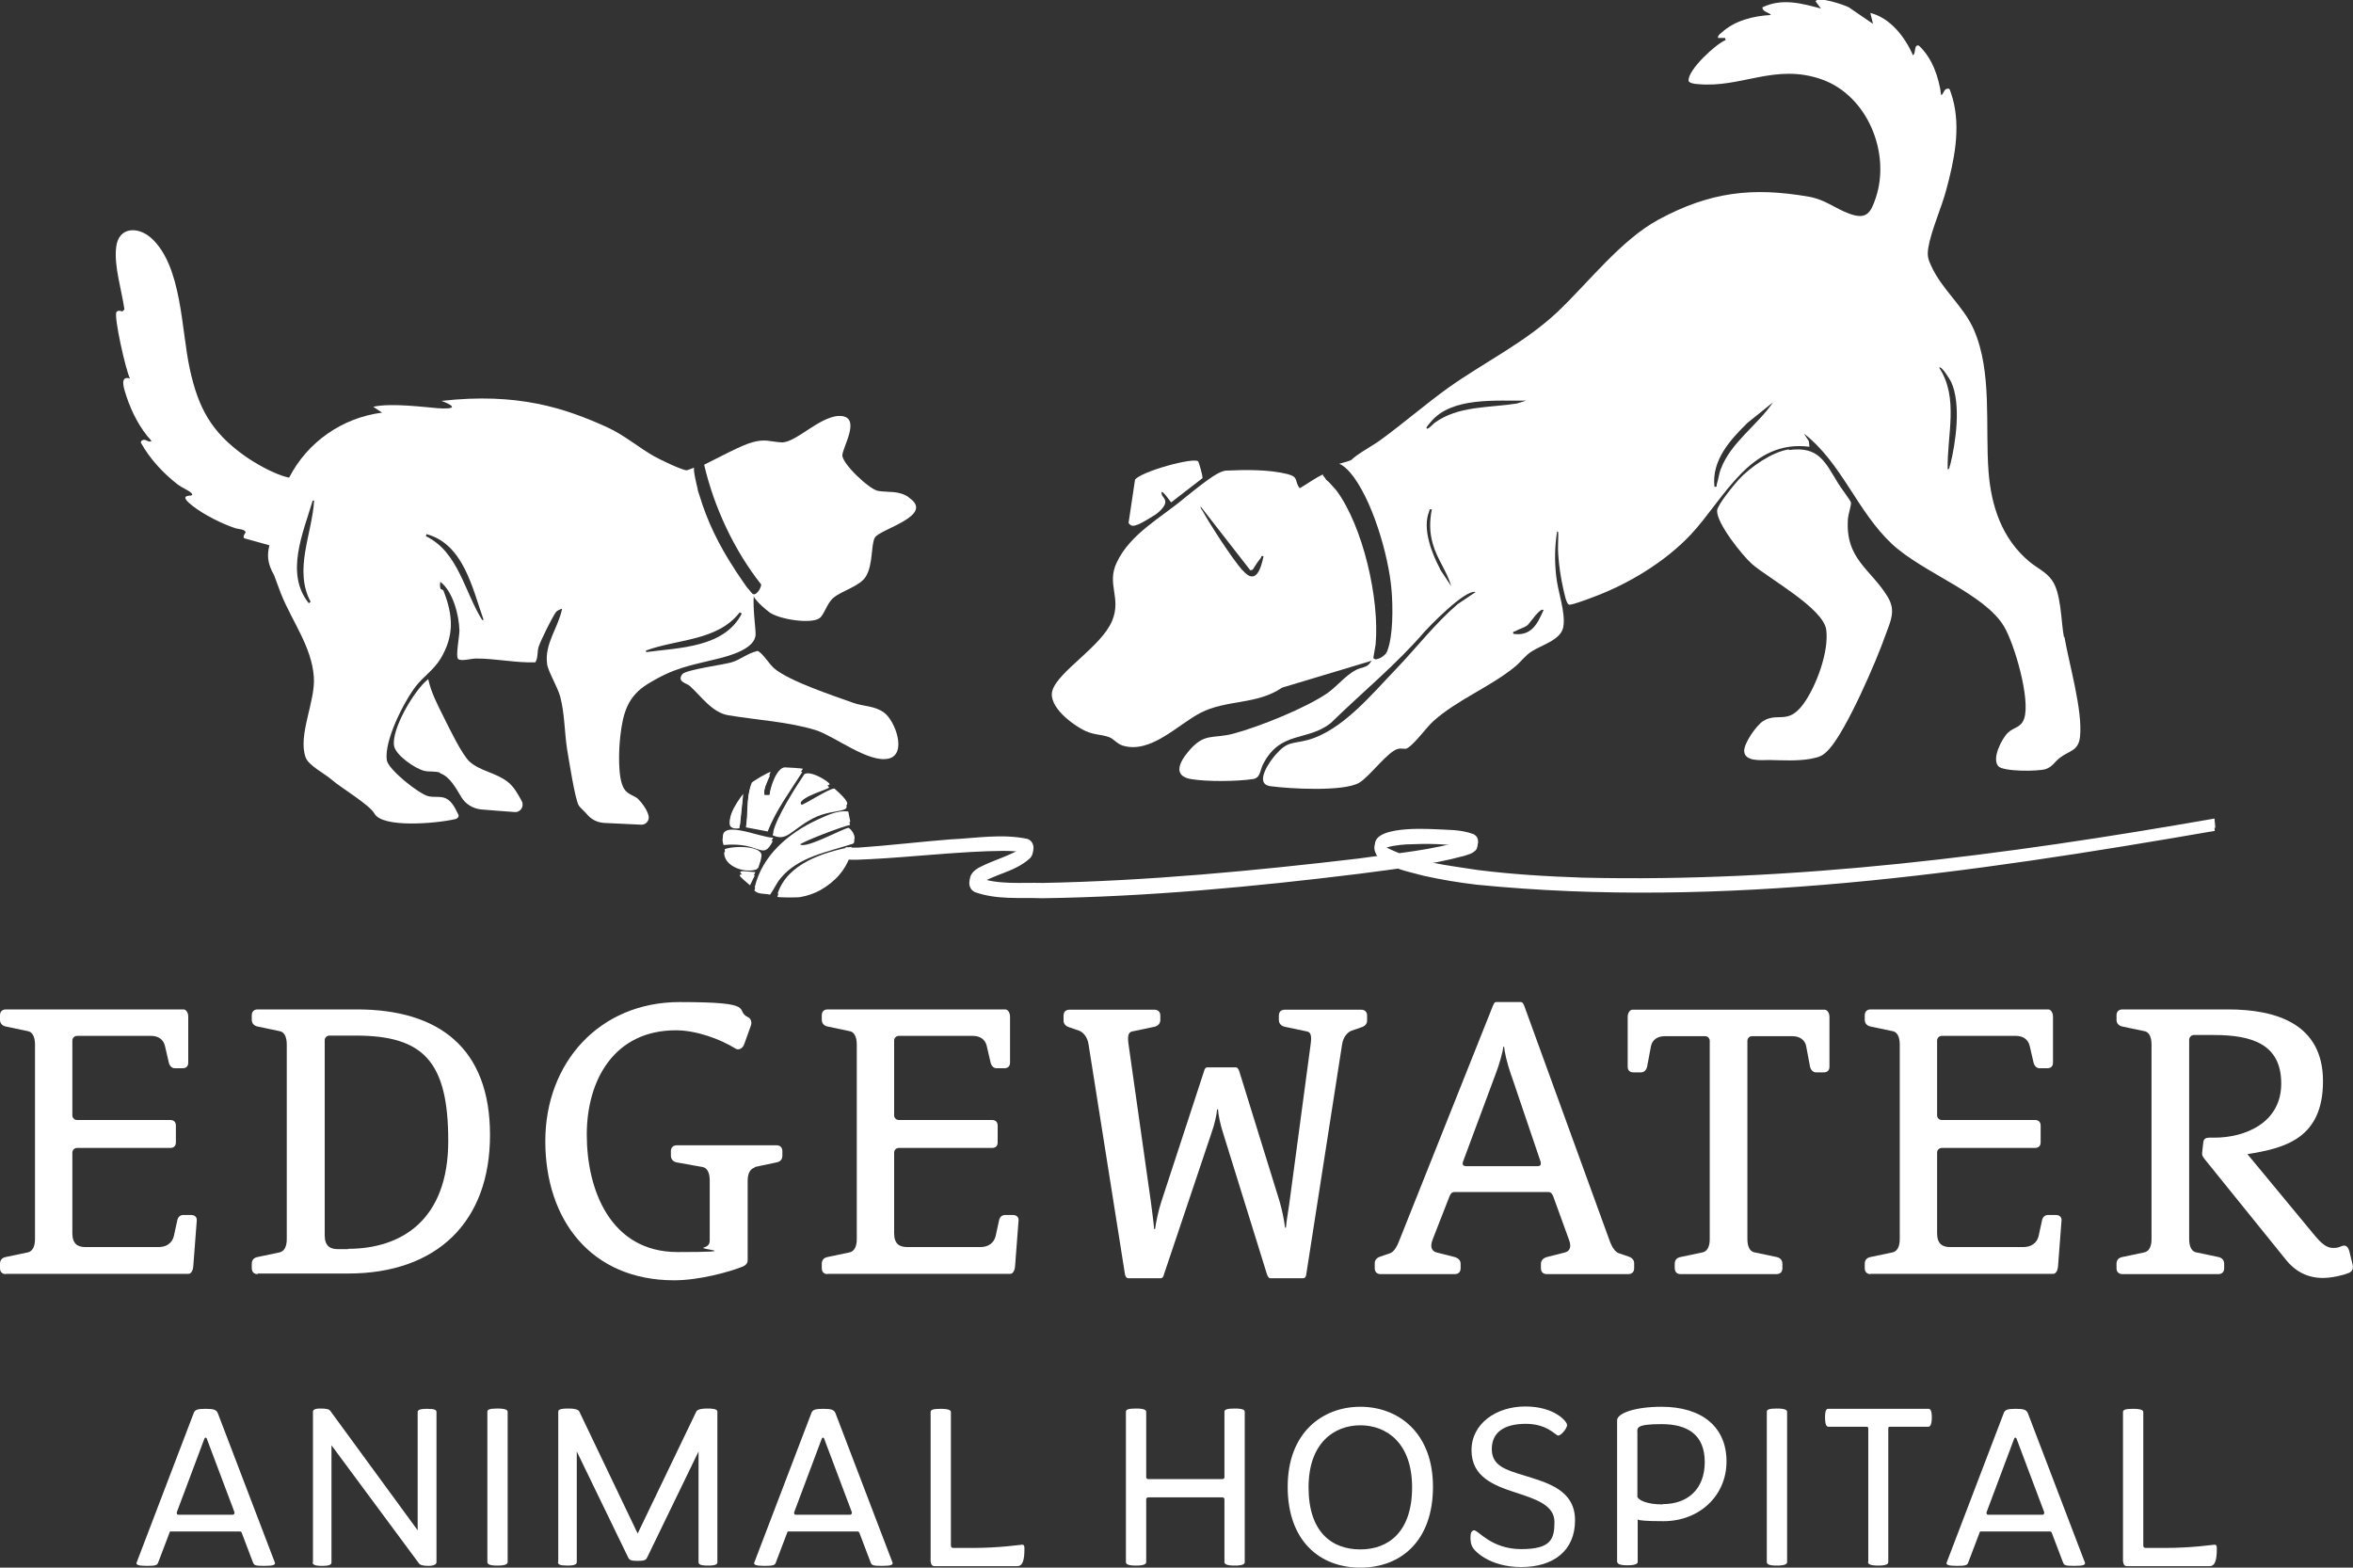 <?xml version="1.0" encoding="UTF-8"?>
<svg id="Layer_1" xmlns="http://www.w3.org/2000/svg" version="1.1" viewBox="0 0 800 533">
  <rect x="0" y="0" width="800" height="533" fill="#333333" stroke="none"/>
  <!-- Generator: Adobe Illustrator 29.8.2, SVG Export Plug-In . SVG Version: 2.1.1 Build 3)  -->
  <defs>
    <style>
      .st0 {
        fill: #fff;
      }
    </style>
  </defs>
  <path class="st0" d="M246.4,288.7c3.5-1.3,13.7-1.1,12.4,2.8s-.4,1.8-1.4,3c-4,1.4-11.1-1-11-5.8Z"/>
  <path class="st0" d="M288.4,275.9l.7,3.5c-2.2.3-17.2,6-17.3,6.9-.6,4.1,16-5.4,16.8-4.8,1.7,1.2,2.6,3.9,1.4,4.3-8.6,2.8-18.5,4.4-24.5,11.7-1.5,1.8-2.2,3.7-3.6,5.6-1.8-.5-3.9,0-5.3-1.4,2.5-10.9,11.6-18.5,21.3-23,3.1-1.4,6.9-3.3,10.4-2.8Z"/>
  <polygon class="st0" points="385.6 140 385.7 140 385.7 140 385.6 140"/>
  <path class="st0" d="M257.3,221.4c-3.1.7-5.6,2.9-8.6,3.8-2.7.8-15.5,2.5-16.7,4-2,2.6,1.5,3.1,2.5,4,3.9,3.5,7.6,9.1,13.2,10,9.5,1.6,20.6,2.2,29.8,5.1,6.4,2.1,18,11.3,24.7,9.6,6.3-1.6,2.1-12.9-1.6-15.6-3.3-2.4-7-2.1-10.4-3.3-7-2.5-21.5-7.3-26.8-11.6-1.8-1.4-4.4-5.9-6-6.1Z"/>
  <path class="st0" d="M149.6,262.7c-1.8-.6-3.6-.2-5.3-.6-3.1-.7-9.7-5.3-10.3-8.4-1.1-5.6,6.9-19.2,11.6-22.8.9,4.4,3.2,8.8,5.2,12.8,1.8,3.6,6.3,13,8.9,15.3,3.6,3.2,9,3.7,13,6.9,2.1,1.7,3.4,4.1,4.7,6.5.9,1.7-.4,3.8-2.3,3.7-4-.3-8.4-.6-11.6-.9-2.7-.3-5.2-1.8-6.6-4.1-2-3.3-4-7.1-7.3-8.2Z"/>
  <path class="st0" d="M258.6,199.6c0-.1,0-.3.1-.4,0,.1,0,.3-.1.4Z"/>
  <path class="st0" d="M258.2,200.5s0,0,0,0c0,0,0,0,0,0,0,0,0,0,0,0Z"/>
  <path class="st0" d="M258.8,199.1c0-.2,0-.3,0-.5,0,.1,0,.3,0,.5Z"/>
  <path class="st0" d="M258.4,200.2c0-.1.1-.2.2-.4,0,.1-.1.2-.2.4Z"/>
  <path class="st0" d="M256,202c-.2-.1-.8-.8-1.5-1.7,0,0,0,0,0,0-.4-.2-2.5-3.5-3.5-4.9,0-.1-.1-.2-.2-.3-.4-.6-.8-1.1-1.1-1.7-5.4-8.2-9.3-16.4-11.8-24.7-.2-.6-.4-1.2-.6-1.8,0-.1,0-.3-.1-.4,0,0,0,0,0-.1,0,0,0-.1,0-.2-.3-1.1-1.6-6.5-1.2-7.2-.1,0-2.3.9-2.5.9-1.6,0-9.2-3.7-11-4.7-5.3-3-10.3-7.3-16-9.9-14.5-6.6-30.5-11.9-56.4-9,0,0,8.7,3.1-1.1,2.5-4.2-.3-15.9-1.9-22.1-.5l3,2c-13.5,1.7-25.4,10-31.6,22.1-5.3-1.1-12.3-5.4-15.1-7.4-11.4-8.1-15.8-16.3-18.7-29.7-2.9-13.3-2.6-34.6-12.9-44.2-4.5-4.2-11.3-4.1-12.1,2.9-.8,6.5,1.9,14.7,2.8,21.2l-.7.7c-.6-.2-1.5-.5-2,.2-1,1.3,3.2,20.1,4.6,22.6-3.9-1.2-1.8,4.1-1.2,6.1,1.8,5.4,4.6,10.9,8.5,15.1-.9.8-1.8-.7-2.9-.3-.5.2-.7.4-.7.9,3,5.5,7.7,10.5,12.6,14.3,1.2.9,3.8,2,4.6,2.9.4.4.4.6-.2.8-3.9,0-.8,2.4.7,3.6,3.9,3,9.7,5.9,14.4,7.5.9.3,3.4.3,3.5,1.4,0,.2-1.1,1.3-.5,2l8.6,2.4c-.8,3.2-.8,6,1.6,10.2l2.3,6.2c3.8,9.5,10.5,18.1,11.2,28.4.6,8.3-5.5,19.7-2.8,27.3,1,2.8,6.5,5.5,9,7.7,2.8,2.5,12.6,8.3,14.4,11.4,2.7,5,21,3.4,27.5,1.9.8-.2,1.4-.9,1-1.6-1-2-2.1-4.5-4.3-5.5-1.9-.8-3.9-.2-5.9-.7-3.2-.8-13.7-9.1-14.1-12.3-.9-6.6,5.8-19.8,9.9-25.1,2.4-3.1,6-5.5,8.3-9.2,4.8-7.9,4.4-14.8,1.1-23.2-.2-.5-.9-.5-1-.7-.3-.8-.2-1.6-.1-2.4,4.3,3.3,6.4,11.4,6.5,16.6,0,2.1-1.4,8.9-.4,9.7,1.1.8,4.4-.2,6.1-.2,6.8,0,13.3,1.5,20.1,1.3,1-1.5.6-3.6,1.1-5.2.7-2.2,4.7-10.3,6-12,.3-.4,1.9-1.1,2-1-1.3,6.5-6,11.8-5.1,18.7.3,2.6,3.6,7.8,4.5,11.3,1.5,5.8,1.4,11.8,2.3,17.7.6,3.5,2.7,17.2,4,19.2.4.7,1.9,1.9,2.9,3.1,1.4,1.7,3.6,2.7,5.8,2.8,4.2.2,8.4.4,12.6.6,1.6,0,2.8-1.5,2.4-3.1-.6-2.2-2.2-4.3-3.6-5.7-1-1-3.6-1.5-4.7-3.4-2.3-3.6-1.8-13.6-1.3-17.9.9-7.9,2.5-13.6,9.4-17.8,9-5.5,13.9-6.1,23.6-8.5,4.1-1,13-3.4,13-8.4,0-2.3-1-8.9-.6-13.3ZM105.6,204.6l-.6.5c-8.2-10.1-1.9-24,1.3-34.9,0,0,.5,0,.5,0-.7,11.4-7,23.5-1.2,34.4ZM164,210.9c-6.1-9.6-8.1-23.2-19.2-28.6,0,0,.2-.7.2-.7,12.6,3.4,15.6,18.4,19.4,29.1,0,0-.5.2-.5.2ZM219.7,221.7s-.1-.5-.1-.5c10.7-4,24.3-3.2,31.9-13,0,0,.7.4.7.4-5.9,11.6-21.2,11.6-32.4,13.1Z"/>
  <path class="st0" d="M608.3,153c10.2-1.4,12.3,4.3,16.7,11.4.7,1.2,4.1,5.7,4.3,6.4.2.8-.9,4.1-1,5.4-1.1,14,7.9,17.3,13.6,26.9,2.7,4.6.9,8-.8,12.7-3.2,9.1-13.2,32.2-19.2,38.9-2.1,2.3-3.2,2.7-6.3,3.3-4.5.8-9.5.5-14,.4-2.6,0-8.5.7-8.6-3.1,0-2.7,4.1-8.6,6.4-10.1,5-3.2,8.4,1.4,13.7-5.8,4.4-6,8.8-17.9,7.8-25.3-1-7.3-19.4-17.3-25.2-22.3-3.3-2.9-12.1-13.9-11.9-18.2.1-2,5.8-8.8,7.4-10.6,3.9-4.2,11.3-9.4,17-10.2Z"/>
  <path class="st0" d="M408.8,162.6c.3-.4-1.2-5.4-1.4-5.7-1.3-1.6-19.5,3.4-21.5,6.2l-2.2,14.7c1,1.6,2.3.8,3.3.5,1.1-.4,4.7-2.6,5.8-3.3,1.2-.8,3.5-2.9,3.4-4.4s-1.3-1.7-1.3-3.1,3.3,3.5,3.3,3.3"/>
  <path class="st0" d="M466.9,223.8c0-.2.7-3.9.8-4.7,1.4-15.6-4.4-40.3-13.3-52.3-.4-.5-1.5-1.7-2.6-2.9-.6-.5-1.1-.9-1.2-1.2,0,0,0,0,0-.1-.5-.5-.8-.9-.8-1,0,0,0-.2,0-.3-2.8,1.3-5.3,3.2-7.9,4.7-1.9-2.4-.2-3.8-4.1-4.8-6.3-1.6-14.3-1.5-20.8-1.2-2.3.1-5.5,2.2-14.5,9.5-7.9,6.6-18.2,12-22.8,21.7-3.6,7.5,1.7,12-1.6,19.9-3.6,8.7-18.4,17.2-20.3,23.7-1.6,5.4,7,11.8,11.4,13.8,2.9,1.3,5.3,1.1,7.8,2,1.7.6,2.6,2.2,4.7,2.9,9.5,2.9,18.7-7.1,26.4-11.1,8.8-4.6,19.2-2.7,27.8-8.6l31.6-9.5c-.1-.1-.2-.2-.3-.4ZM422.4,193.9c-3.9-4.6-10.5-14.8-13.6-20.3-.3-.5-.7-.8-.6-1.4l16.9,21.7.8-.2c.8-1.3,1.7-2.7,2.7-3.9.3-.4,0-.9,1-.7-.9,4.2-2.6,10.1-7.1,4.8Z"/>
  <path class="st0" d="M282.1,266.7c-2.1,1.3-11.9,3.6-9.6,6.9.5.3,9.4-5.6,11.2-5.5,9.8,8.7,1.1,4.7-7.2,9.1-7.5,4-8.7,7.9-13.6,5.7.9-4.8,8-15.9,10.6-19.7,2.3-1.4,8.8,2.9,8.5,3.4Z"/>
  <path class="st0" d="M272.9,261.5c-4.1,6.5-8.9,12.9-11.7,20.1l-7.4-1.4c.8-4.6,0-9.8,1.8-14.1.4-.5,6.1-3.9,6.4-3.6-1,2.5-2.5,5-2.1,7.8h1.8c.1-2.5,2.3-9.2,5.1-9.4.7,0,6,.3,6.2.5Z"/>
  <path class="st0" d="M246.1,286.2c-2.8-8.5,12.7-1.2,16.8-1.4-3.7,7.1-4,.2-16.8,1.4Z"/>
  <path class="st0" d="M251.6,280.5c-7.1,1.1-1.1-7.9,1.1-10.6l-1.1,10.6Z"/>
  <path class="st0" d="M256.8,296.6l-1.6,3.3c-1.2-1.1-3.5-2.8-3.5-3.4s2.6-.1,5,0Z"/>
  <path class="st0" d="M285.4,296.4c1.5-1.7,2.7-3.7,3.5-5.8.3-.9.6-1.7.6-2.7-9.6,1.9-21.8,5.7-25.1,15.9,0,.3,7.1.3,7.8.1,2.4-.4,4.7-1.2,6.9-2.4,2.4-1.4,4.6-3.1,6.4-5.2Z"/>
  <path class="st0" d="M287.6,288c.3.1,1.2.2,1.9.2h2.2c10.3-.7,21.1-2,31.3-2.8,8.7-.4,17.5-2,26.2-.2,2,.5,3.1,3.4,1.2,5.5-5.4,4.9-12.4,5.3-17.9,9.3,0,0-.1.2,0,0,0,0,0-.2.1-.4,0-.2,0-.7,0-.9-.2-.5-.2-.4-.2-.4,7,2.6,14.8,1.7,22.1,1.9,35.8-.7,71.7-4.1,107.4-8.3,12.5-1.8,25.3-2.7,37.5-6.7.3-.1.6-.4.6-.3,0,0-.2,0-.3.8-.1.6,0,1.4.3,1.7.2.2,0,0,0,0-7-1.8-14.7-1.7-21.8-1.4-2.4.2-6.3.5-8.1,1.9,0,0,.1-.5,0-.7-.1-.5,0-.1.1,0,.4.4,1,.9,1.7,1.2,9.8,4.8,20.3,5.8,30.5,7.4,11.9,1.5,23.8,2.2,35.8,2.6,71.8,1.7,143.5-7.6,214.7-20.1,0,0,.3,3.1.3,3.1-83.1,14.4-167.2,26.6-250.9,18.3-6-.7-12-1.7-17.9-3-5.3-1.5-10.9-2.2-15.7-6.3-6.6-9.8,15.2-8.6,18.5-8.5,4.7.3,9.1,0,13.8,1.7.3.2,1.2.7,1.4,1.6.1.4.2,1.1.1,1.5-.2,1-.5,1.2-.7,1.4-1.3,1.2-2.4,1.3-3.8,1.8-11.9,3.2-23.8,4.5-35.8,6.1-35.8,4.4-71.7,7.8-107.7,8.3-7.6-.3-15.3.6-22.9-2.1-.7-.5-1.2-.6-1.7-2-.8-3,1.9-4.7,3.3-5.4,5.1-2.6,10-3.7,14.8-6.8.3-.2.6-.4.7-.6,0,0,.1-.2,0,0,0,.1-.1.4,0,.8,0,.4.2.7.2.8-1.9-.7-5.4-.8-7.8-.8-13.8.1-30.9,2.1-44.8,2.8,0,0-4.5.2-4.5.2h-2.3c-.8,0-1.4,0-2.6-.4l.7-2.9h0Z"/>
  <path class="st0" d="M308.9,169c-3.5-2.3-6.8-1.5-10.4-2.1-2.9-.5-12.3-9.3-12.1-12.2.2-2.8,6-12.2.1-13.2-6.8-1.1-15.8,9.2-20.8,8.9-3.9-.2-5.4-1.3-10,0-3.7,1-11.2,5.1-16.3,7.6,3.4,14.6,10.3,29.2,19.3,40.6.2.2,0,.8-.1,1-.2.7-.7,1.4-1.2,1.9t0,0s0,0,0,0c-.5.5-1,.7-1.5.5.5,1.9,4,4.9,5.6,6.1,3,2.4,14.1,4.2,17.1,2.1,1.6-1.1,2.5-5,4.7-6.9,2.9-2.5,9-3.9,11.1-7.3,2.5-4.1,1.7-11.2,3.1-13.3,1.9-2.9,20.7-7.5,11.4-13.6Z"/>
  <path class="st0" d="M58.2,520.7c-.4,0-.5,0-.6.5l-3.8,10c-.3,1-1,1.2-3.9,1.2s-3.6-.4-3.5-1l19.4-50.8c.4-1.3,1.3-1.6,4.1-1.6s3.7.3,4.2,1.6l19.4,50.8c0,.6-.4,1-3.6,1s-3.5-.2-3.9-1.2l-3.8-10c-.2-.4-.3-.5-.7-.5h-23.2ZM79.2,515c.4,0,.6-.5.5-.9l-9.3-24.7c0-.2-.2-.6-.5-.6s-.4.3-.5.6l-9.3,24.8c0,.3,0,.8.5.8h18.6Z"/>
  <path class="st0" d="M106.4,531.1v-51.1c0-.6.5-1.1,2.5-1.1s3,.2,3.4.8l29.7,40.6v-40.2c0-.6.5-1.1,3.2-1.1s3.2.4,3.2,1.1v51.1c0,.6-.8,1.2-2.7,1.2s-2.9-.3-3.3-.9l-29.7-40.1v39.8c0,.7-.5,1.2-3.2,1.2s-3.2-.5-3.2-1.2Z"/>
  <path class="st0" d="M165.7,531.1v-51.1c0-.7.6-1.1,3.4-1.1s3.5.5,3.5,1.1v51.1c0,.7-.8,1.2-3.5,1.2s-3.4-.5-3.4-1.2Z"/>
  <path class="st0" d="M189.8,531.1v-51.1c0-.6.4-1.1,3.3-1.1s3.6.5,3.9,1.1l19.8,41.4,19.9-41.4c.3-.6,1.1-1.1,3.9-1.1s3.3.5,3.3,1.1v51.1c0,.7-.4,1.2-3.2,1.2s-3.2-.5-3.2-1.2v-37.6l-17.5,36.1c-.4.8-.9,1.1-3.2,1.1s-2.8-.3-3.2-1.1l-17.5-36.1v37.6c0,.7-.6,1.2-3.2,1.2s-3.2-.4-3.2-1.2Z"/>
  <path class="st0" d="M268.2,520.7c-.4,0-.5,0-.6.5l-3.8,10c-.3,1-1,1.2-3.9,1.2s-3.6-.4-3.5-1l19.4-50.8c.4-1.3,1.3-1.6,4.1-1.6s3.7.3,4.2,1.6l19.4,50.8c0,.6-.4,1-3.6,1s-3.5-.2-3.9-1.2l-3.8-10c-.2-.4-.3-.5-.7-.5h-23.2ZM289.1,515c.4,0,.6-.5.5-.9l-9.3-24.7c0-.2-.2-.6-.5-.6s-.4.3-.5.6l-9.3,24.8c0,.3,0,.8.5.8h18.6Z"/>
  <path class="st0" d="M316.4,531v-50.9c0-.7.6-1.1,3.4-1.1s3.5.5,3.5,1.1v45.3c0,.6.2.9.9.9h6.3c9.6,0,16.3-1.1,17-1.1s.8.4.8,1.4c0,3.9-.6,5.9-2.5,5.9h-28c-.8,0-1.3-.5-1.3-1.4Z"/>
  <path class="st0" d="M382.8,531.1v-51.1c0-.7.6-1.1,3.4-1.1s3.5.5,3.5,1.1v22.3c0,.4.4.6.8.6h25c.4,0,.8-.2.8-.6v-22.3c0-.7.7-1.1,3.5-1.1s3.4.5,3.4,1.1v51.1c0,.7-.7,1.2-3.4,1.2s-3.5-.5-3.5-1.2v-21.4c0-.4-.4-.6-.8-.6h-25c-.4,0-.8.2-.8.6v21.4c0,.7-.8,1.2-3.5,1.2s-3.4-.5-3.4-1.2Z"/>
  <path class="st0" d="M437.8,505.5c0-18.5,11.9-27.2,24.7-27.2s24.7,8.7,24.7,27.2-11,27.5-24.7,27.5-24.7-9-24.7-27.5ZM480.1,505.7c0-15.2-8.8-21.1-17.6-21.1s-17.6,5.9-17.6,21.1,7.9,21.1,17.6,21.1,17.6-6.1,17.6-21.1Z"/>
  <path class="st0" d="M500.4,525.6c-.6-1.6-.5-3.4-.3-4.3.2-.6.6-1,1.1-1,1.4,0,5.9,6.4,16,6.4s11.3-3.4,11.3-9.2-6.4-7.8-13.1-10c-7.4-2.4-15.1-5.3-15.1-14.4s8.4-14.9,18.3-14.9,14.2,5.1,14.2,6.3-2.1,3.6-3,3.6-3.7-4-11-4-11.6,2.8-11.6,8.6,5,7.1,10.8,8.9c8,2.5,17.5,4.9,17.5,15.3s-7.4,15.9-18.3,15.9-16.4-5.7-16.8-7.3Z"/>
  <path class="st0" d="M549.8,531.2v-48.3c0-2.4,6.1-4.6,15.1-4.6,13.8,0,22.1,6.9,22.1,18.6s-9.3,20.3-21.4,20.3-8.3-1-8.8-1.3v15.2c0,.6-.9,1.1-3.5,1.1s-3.4-.5-3.4-1.1ZM565.3,511.4c8.6,0,14.3-5.2,14.3-14.3s-5.6-12.9-14.7-12.9-8.2,1.4-8.2,3.1v21.7c.6,1.1,3.2,2.5,8.6,2.5Z"/>
  <path class="st0" d="M600.7,531.1v-51.1c0-.7.6-1.1,3.4-1.1s3.5.5,3.5,1.1v51.1c0,.7-.8,1.2-3.5,1.2s-3.4-.5-3.4-1.2Z"/>
  <path class="st0" d="M635.2,531.1v-45.4c0-.4-.2-.6-.6-.6h-12.9c-.7,0-1.2-.7-1.2-3.2s.5-2.9,1.1-2.9h34.1c.6,0,1.1.6,1.1,2.9s-.5,3.2-1.2,3.2h-13.1c-.4,0-.5.2-.5.6v45.4c0,.7-.7,1.2-3.4,1.2s-3.5-.5-3.5-1.2Z"/>
  <path class="st0" d="M673.6,520.7c-.4,0-.5,0-.6.5l-3.8,10c-.3,1-1,1.2-3.9,1.2s-3.6-.4-3.5-1l19.4-50.8c.4-1.3,1.3-1.6,4.1-1.6s3.7.3,4.2,1.6l19.4,50.8c0,.6-.4,1-3.6,1s-3.5-.2-3.9-1.2l-3.8-10c-.2-.4-.3-.5-.7-.5h-23.2ZM694.5,515c.4,0,.6-.5.5-.9l-9.3-24.7c0-.2-.2-.6-.5-.6s-.4.3-.5.6l-9.3,24.8c0,.3,0,.8.5.8h18.6Z"/>
  <path class="st0" d="M721.8,531v-50.9c0-.7.6-1.1,3.4-1.1s3.5.5,3.5,1.1v45.3c0,.6.2.9.9.9h6.3c9.6,0,16.3-1.1,17-1.1s.8.4.8,1.4c0,3.9-.6,5.9-2.5,5.9h-28c-.8,0-1.3-.5-1.3-1.4Z"/>
  <path class="st0" d="M2,433.2c-1.2,0-2-.7-2-2v-1.5c0-1.1.5-2,1.9-2.3l7.6-1.6c1.3-.3,2.4-1.6,2.4-4.5v-66.2c0-2.9-1.1-4.3-2.4-4.5l-7.6-1.6c-1.3-.3-1.9-1.2-1.9-2.3v-1.5c0-1.3.8-2,2-2h60.4c.9,0,1.6,1.2,1.6,2.4v15.7c0,1.2-.7,1.9-1.9,1.9h-2.7c-.9,0-1.7-.7-2-1.9l-1.3-5.6c-.5-2.3-2.3-3.5-4.7-3.5h-25.2c-.9,0-1.6.7-1.6,1.6v25.4c0,.9.7,1.6,1.6,1.6h31.7c1.2,0,1.9.7,1.9,1.9v5.7c0,1.2-.7,1.9-1.9,1.9h-31.7c-.9,0-1.6.7-1.6,1.6v27.4c0,3.7,1.9,4.7,4.4,4.7h25c2.5,0,4.5-1.3,5.1-3.7l1.2-5.5c.3-1.2,1.1-1.7,2-1.7h2.7c1.2,0,2,.7,1.9,1.9l-1.2,15.7c-.1,1.2-.7,2.4-1.6,2.4H2Z"/>
  <path class="st0" d="M87.6,433.2c-1.2,0-2-.7-2-2v-1.5c0-1.1.5-2,1.9-2.3l7.6-1.6c1.3-.3,2.4-1.6,2.4-4.5v-66.2c0-2.9-1.1-4.3-2.4-4.5l-7.6-1.6c-1.3-.3-1.9-1.2-1.9-2.3v-1.5c0-1.3.8-2,2-2h33.7c28,0,45.3,13.2,45.3,42.7s-18,47.1-48.3,47.1h-30.6ZM118.3,424.6c18,0,34.1-9.6,34.1-36.7s-8.5-35.8-31.5-35.8h-8.9c-.9,0-1.6.7-1.6,1.6v66.3c0,3.7,1.9,4.7,4.4,4.7h3.6Z"/>
  <path class="st0" d="M256.6,397c-1.3.3-2.4,1.6-2.4,4.5v26.9c0,1.2-.7,1.9-2.1,2.4-4.1,1.6-14.2,4.5-22.9,4.5-28.2,0-43.8-20.5-43.8-47.3s18.5-47.3,45.7-47.3,18.2,2.7,23.3,5.2c.9.4,1.3,1.7.9,2.8l-2.3,6.4c-.4,1.1-1.6,2.1-2.8,1.5-5.6-3.5-13.7-6.3-20.4-6.3-20.9,0-30.3,16.8-30.3,35.5s8,39.9,30.9,39.9,7.2-.9,8.8-1.5c1.6-.5,2.1-1.2,2.1-2.5v-20.4c0-2.9-1.1-4.3-2.4-4.5l-8.9-1.6c-1.3-.3-1.9-1.2-1.9-2.3v-1.5c0-1.3.8-2,2-2h33.9c1.2,0,2,.7,2,2v1.5c0,1.1-.5,2-1.9,2.3l-7.6,1.6Z"/>
  <path class="st0" d="M281.4,433.2c-1.2,0-2-.7-2-2v-1.5c0-1.1.5-2,1.9-2.3l7.6-1.6c1.3-.3,2.4-1.6,2.4-4.5v-66.2c0-2.9-1.1-4.3-2.4-4.5l-7.6-1.6c-1.3-.3-1.9-1.2-1.9-2.3v-1.5c0-1.3.8-2,2-2h60.4c.9,0,1.6,1.2,1.6,2.4v15.7c0,1.2-.7,1.9-1.9,1.9h-2.7c-.9,0-1.7-.7-2-1.9l-1.3-5.6c-.5-2.3-2.3-3.5-4.7-3.5h-25.2c-.9,0-1.6.7-1.6,1.6v25.4c0,.9.7,1.6,1.6,1.6h31.7c1.2,0,1.9.7,1.9,1.9v5.7c0,1.2-.7,1.9-1.9,1.9h-31.7c-.9,0-1.6.7-1.6,1.6v27.4c0,3.7,1.9,4.7,4.4,4.7h25c2.5,0,4.5-1.3,5.1-3.7l1.2-5.5c.3-1.2,1.1-1.7,2-1.7h2.7c1.2,0,2,.7,1.9,1.9l-1.2,15.7c-.1,1.2-.7,2.4-1.6,2.4h-62.2Z"/>
  <path class="st0" d="M431.9,434.6c-.5,0-.8-.5-1.1-1.2l-15-48.3c-.8-2.4-1.6-6-1.7-7.9h-.3c-.1,1.6-.9,5.3-1.9,8l-16.2,48.2c-.1.5-.4,1.2-1.1,1.2h-11c-.5,0-.9-.4-1.1-1.2l-12.4-78.3c-.4-2.8-2.1-4.3-3.3-4.7l-3.2-1.1c-1.3-.4-2-1.2-2-2.3v-1.7c0-1.3.8-2,2-2h28.9c1.2,0,2,.7,2,2v1.5c0,1.1-.7,2-2,2.3l-7.6,1.6c-1.3.3-1.6,1.5-1.2,4.4l7.6,53.6c.4,3.2.9,6.7,1.1,9.2h.3c.4-2.7,1.1-6.1,2.1-9.2l14.6-44.6c.1-.5.4-1.2,1.1-1.2h9.7c.5,0,.8.5,1.1,1.2l13.7,44.2c.9,3.1,1.6,6.4,1.9,9.1h.3c.3-3.2.9-6.1,1.3-9.3l7.1-53c.4-2.9.1-4.1-1.2-4.4l-7.6-1.6c-1.3-.3-2-1.2-2-2.3v-1.5c0-1.3.8-2,2-2h26c1.2,0,2,.7,2,2v1.7c0,1.1-.7,1.9-2,2.3l-3.2,1.1c-1.2.4-2.9,1.9-3.3,4.7l-12.2,78.3c-.1.7-.4,1.2-1.1,1.2h-10.9Z"/>
  <path class="st0" d="M525.9,433.2c-1.2,0-2-.7-2-2v-1.5c0-1.1.7-1.9,2-2.3l6.3-1.6c1.3-.4,2.3-1.6,1.2-4.4l-5.3-14.6c-.3-.7-.7-1.5-1.6-1.5h-32.1c-.9,0-1.3.8-1.6,1.5l-5.7,14.6c-1.1,2.8-.1,4,1.2,4.4l6.3,1.6c1.3.4,2,1.2,2,2.3v1.5c0,1.3-.8,2-2,2h-25.2c-1.2,0-2-.7-2-2v-1.7c0-1.1.7-1.9,2-2.3l3.2-1.1c1.2-.4,2.3-2,3.3-4.7l31.7-79.5c.3-.5.4-1.2,1.1-1.2h8.4c.5,0,.8.5,1.1,1.2l28.9,79.5c.9,2.7,2.1,4.3,3.3,4.7l3.2,1.1c1.3.4,2,1.2,2,2.3v1.7c0,1.3-.8,2-2,2h-27.6ZM513.9,365.9c-1.7-4.9-2.4-8.5-2.5-10h-.3c-.1,1.5-1.3,6-2.8,9.8l-10.9,29.3c-.4,1.1.3,1.5,1.1,1.5h24.2c1.1,0,1.3-.5,1.1-1.5l-9.9-29.2Z"/>
  <path class="st0" d="M571.4,433.2c-1.2,0-2-.7-2-2v-1.5c0-1.1.5-2,1.9-2.3l7.6-1.6c1.3-.3,2.4-1.6,2.4-4.5v-67.4c0-.9-.7-1.6-1.6-1.6h-13.7c-2.4,0-4.3,1.2-4.7,3.5l-1.3,6.9c-.3,1.2-1.1,1.9-2,1.9h-2.7c-1.2,0-1.9-.7-1.9-1.9v-17c0-1.2.7-2.4,1.6-2.4h65.4c.9,0,1.6,1.2,1.6,2.4v17c0,1.2-.7,1.9-1.9,1.9h-2.7c-.9,0-1.7-.7-2-1.9l-1.3-6.9c-.4-2.3-2.3-3.5-4.7-3.5h-13.7c-.9,0-1.6.7-1.6,1.6v67.4c0,2.9,1.1,4.3,2.4,4.5l7.6,1.6c1.3.3,1.9,1.2,1.9,2.3v1.5c0,1.3-.8,2-2,2h-32.6Z"/>
  <path class="st0" d="M636,433.2c-1.2,0-2-.7-2-2v-1.5c0-1.1.5-2,1.9-2.3l7.6-1.6c1.3-.3,2.4-1.6,2.4-4.5v-66.2c0-2.9-1.1-4.3-2.4-4.5l-7.6-1.6c-1.3-.3-1.9-1.2-1.9-2.3v-1.5c0-1.3.8-2,2-2h60.4c.9,0,1.6,1.2,1.6,2.4v15.7c0,1.2-.7,1.9-1.9,1.9h-2.7c-.9,0-1.7-.7-2-1.9l-1.3-5.6c-.5-2.3-2.3-3.5-4.7-3.5h-25.2c-.9,0-1.6.7-1.6,1.6v25.4c0,.9.7,1.6,1.6,1.6h31.7c1.2,0,1.9.7,1.9,1.9v5.7c0,1.2-.7,1.9-1.9,1.9h-31.7c-.9,0-1.6.7-1.6,1.6v27.4c0,3.7,1.9,4.7,4.4,4.7h25c2.5,0,4.5-1.3,5.1-3.7l1.2-5.5c.3-1.2,1.1-1.7,2-1.7h2.7c1.2,0,2,.7,1.9,1.9l-1.2,15.7c-.1,1.2-.7,2.4-1.6,2.4h-62.2Z"/>
  <path class="st0" d="M799.9,430.3c.3,1.2-.4,2.1-1.3,2.5-1.7.7-5.6,1.7-8.9,1.7-4.9,0-9.2-2-12.6-6.3l-27.3-33.8c-.5-.7-1.2-1.3-1.1-2.4l.4-3.6c.1-1.2.9-1.6,2-1.6h1.9c10.1,0,22.6-4.9,22.6-18.4s-10.1-16.5-23-16.5h-6.7c-.8,0-1.6.7-1.6,1.6v67.8c0,2.9,1.1,4.3,2.4,4.5l7.6,1.6c1.3.3,1.9,1.2,1.9,2.3v1.5c0,1.3-.8,2-2,2h-32.6c-1.2,0-2-.7-2-2v-1.5c0-1.1.5-2,1.9-2.3l7.6-1.6c1.3-.3,2.4-1.6,2.4-4.5v-66.2c0-2.9-1.1-4.3-2.4-4.5l-7.6-1.6c-1.3-.3-1.9-1.2-1.9-2.3v-1.5c0-1.3.8-2,2-2h35.9c16.4,0,32.3,4.9,32.3,24.4s-13,22.8-25.7,24.8l23,27.8c2.3,2.7,4,4.1,6.1,4.1s2.1-.4,3.2-.7c1.2-.4,2,.4,2.4,2l1.1,4.5Z"/>
  <path class="st0" d="M-479.8-103.7c.3,0,.6,0,.8,0-.1,0-.2,0-.4,0s-.3,0-.4,0Z"/>
  <path class="st0" d="M-478.2-103.8c-.3,0-.5,0-.8,0,.5,0,.9,0,1.3,0-.2,0-.4,0-.6,0Z"/>
  <path class="st0" d="M246.2,289.8c3.5-1.3,13.7-1.1,12.4,2.8s-.4,1.8-1.4,3c-4,1.4-11.1-1-11-5.8Z"/>
  <path class="st0" d="M288.3,277l.7,3.5c-2.2.3-17.2,6-17.3,6.9-.6,4.1,16-5.4,16.8-4.8,1.7,1.2,2.6,3.9,1.4,4.3-8.6,2.8-18.5,4.4-24.5,11.7-1.5,1.8-2.2,3.7-3.6,5.6-1.8-.5-3.9,0-5.3-1.4,2.5-10.9,11.6-18.5,21.3-23,3.1-1.4,6.9-3.3,10.4-2.8Z"/>
  <polygon class="st0" points="385.5 141.1 385.5 141.1 385.5 141.1 385.5 141.1"/>
  <path class="st0" d="M258.5,200.7c0-.1,0-.3.1-.4,0,.1,0,.3-.1.4Z"/>
  <path class="st0" d="M258.1,201.6s0,0,0,0c0,0,0,0,0,0,0,0,0,0,0,0Z"/>
  <path class="st0" d="M258.6,200.2c0-.2,0-.3,0-.5,0,.1,0,.3,0,.5Z"/>
  <path class="st0" d="M258.2,201.3c0-.1.1-.2.2-.4,0,.1-.1.2-.2.4Z"/>
  <path class="st0" d="M281.9,267.8c-2.1,1.3-11.9,3.6-9.6,6.9.5.3,9.4-5.6,11.2-5.5,9.8,8.7,1.1,4.7-7.2,9.1-7.5,4-8.7,7.9-13.6,5.7.9-4.8,8-15.9,10.6-19.7,2.3-1.4,8.8,2.9,8.5,3.4Z"/>
  <path class="st0" d="M272.7,262.6c-4.1,6.5-8.9,12.9-11.7,20.1l-7.4-1.4c.8-4.6,0-9.8,1.8-14.1.4-.5,6.1-3.9,6.4-3.6-1,2.5-2.5,5-2.1,7.8h1.8c.1-2.5,2.3-9.2,5.1-9.4.7,0,6,.3,6.2.5Z"/>
  <path class="st0" d="M246,287.3c-2.8-8.5,12.7-1.2,16.8-1.4-3.7,7.1-4,.2-16.8,1.4Z"/>
  <path class="st0" d="M251.4,281.6c-7.1,1.1-1.1-7.9,1.1-10.6l-1.1,10.6Z"/>
  <path class="st0" d="M256.6,297.7l-1.6,3.3c-1.2-1.1-3.5-2.8-3.5-3.4s2.6-.1,5,0Z"/>
  <path class="st0" d="M285.3,297.5c1.5-1.7,2.7-3.7,3.5-5.8.3-.9.6-1.7.6-2.7-9.6,1.9-21.8,5.7-25.1,15.9,0,.3,7.1.3,7.8.1,2.4-.4,4.7-1.2,6.9-2.4,2.4-1.4,4.6-3.1,6.4-5.2Z"/>
  <path class="st0" d="M287.4,289.1c.3.1,1.2.2,1.9.2h2.2c10.3-.7,21.1-2,31.3-2.8,8.7-.4,17.5-2,26.2-.2,2,.5,3.1,3.4,1.2,5.5-5.4,4.9-12.4,5.3-17.9,9.3,0,0-.1.2,0,0,0,0,0-.2.1-.4,0-.2,0-.7,0-.9-.2-.5-.2-.4-.2-.4,7,2.6,14.8,1.7,22.1,1.9,35.8-.7,71.7-4.1,107.4-8.3,12.5-1.8,25.3-2.7,37.5-6.7.3-.1.6-.4.6-.3,0,0-.2,0-.3.8-.1.6,0,1.4.3,1.7.2.2,0,0,0,0-7-1.8-14.7-1.7-21.8-1.4-2.4.2-6.3.5-8.1,1.9,0,0,.1-.5,0-.7-.1-.5,0-.1.1,0,.4.4,1,.9,1.7,1.2,9.8,4.8,20.3,5.8,30.5,7.4,11.9,1.5,23.8,2.2,35.8,2.6,71.8,1.7,143.5-7.6,214.7-20.1,0,0,.3,3.1.3,3.1-83.1,14.4-167.2,26.6-250.9,18.3-6-.7-12-1.7-17.9-3-5.3-1.5-10.9-2.2-15.7-6.3-6.6-9.8,15.2-8.6,18.5-8.5,4.7.3,9.1,0,13.8,1.7.3.2,1.2.7,1.4,1.6.1.4.2,1.1.1,1.5-.2,1-.5,1.2-.7,1.4-1.3,1.2-2.4,1.3-3.8,1.8-11.9,3.2-23.8,4.5-35.8,6.1-35.8,4.4-71.7,7.8-107.7,8.3-7.6-.3-15.3.6-22.9-2.1-.7-.5-1.2-.6-1.7-2-.8-3,1.9-4.7,3.3-5.4,5.1-2.6,10-3.7,14.8-6.8.3-.2.6-.4.7-.6,0,0,.1-.2,0,0,0,.1-.1.4,0,.8,0,.4.2.7.2.8-1.9-.7-5.4-.8-7.8-.8-13.8.1-30.9,2.1-44.8,2.8,0,0-4.5.2-4.5.2h-2.3c-.8,0-1.4,0-2.6-.4l.7-2.9h0Z"/>
  <path class="st0" d="M701.7,216.5c-1-5.4-.9-15-4.1-19.3-2.1-2.9-5.1-4.1-7.7-6.3-9.3-7.8-12.9-18.9-13.8-30.4-1.2-15.5,1.3-34-5-48.4-3.6-8.2-10.9-13.6-14.6-21.9-1-2.1-1.3-3.4-.9-5.9.9-5.7,4.5-13.7,6.1-19.7,2.7-10,5-20.9,2.2-31.1-.2-.5-.9-3.2-1.2-3.3-1.8-.4-1.7,1.5-2.7,2.2-.8-6.1-3-12.6-7.6-16.9-1.8-.5-.9,2.6-2,3.3-2.7-6.2-7.7-12.7-14.5-14.4l.9,3.7-8.2-5.6c-1.4-.8-10.9-4-11.3-2l1.8,2.4c-6.7-1.8-13.3-3.6-19.9-.4,0,1.6,2.2,1.6,2.9,2.6-6,.3-12.4,1.9-16.9,6.1-.5.4-1.2.9-1.1,1.7h2.4s.2.7.2.7c-3.5,1.5-12.8,10.1-12.6,13.8,0,.9,2.4,1.2,3.2,1.2,14.8,1.4,26.2-7.2,42.1-1.6,15.5,5.5,23.4,24.9,18.4,40.1-1.8,5.5-3.3,7.7-9.2,5.5-4.8-1.8-8-4.7-13.5-5.7-19.4-3.4-33.8-1.6-51.1,7.7-12.8,6.9-23.8,21.3-34.3,31.3-11.1,10.5-24.8,17.1-37.1,25.8-7.8,5.6-15.3,12.1-23.1,17.8-2.7,2-8,4.8-10.1,6.9-.2.2-2.3.8-4.1,1.3,1.3.4,2.7,1.8,3.6,2.8,7.4,8.5,13.2,28.1,14.2,40,.5,5.7.6,15.8-1.5,21-.7,1.7-3.8,3.3-4.6,2.4-1.8,1.9-1.1,2.4-4.5,3.3-3.9,1.1-7.6,5.9-11.1,8.4-7.4,5.1-23,11.4-31.9,13.8-7.3,2-10-.6-15.7,6.4-2.9,3.5-5,8.1,1.2,9.1,5.4.9,15.4.8,20.9,0,2.7-.4,2.4-2.8,3.5-5,5.9-11.6,15.1-7.7,23.1-14.1,10.6-10.4,22.2-19.8,31.9-31.1.8-.9,13.7-14.5,17.3-13.4l-6.1,4.1c-7.6,6.5-13.9,14.7-20.8,21.9-8.2,8.5-18.4,21.1-30.2,24.3-5.3,1.4-6.8.3-10.9,5-1.9,2.1-7.5,9.9-1.8,10.7,6.6.9,24.7,1.9,30.1-1.1,3.7-2.1,9.9-10.9,13.4-11.6.8-.2,1.7,0,2.5,0,2.1-.4,7.1-7.3,9.2-9.2,8.2-7.5,19.5-11.7,28.2-18.9,1.9-1.6,3.3-3.7,5.6-5.1,3.2-2.1,9.8-3.8,10.6-8.2.9-4.9-1.9-12.1-2.4-17.3-.6-5.2-.5-10.1.3-15.2.6,0,.3.8.4,1.3,0,2.2-.2,4.5,0,6.6.2,3.6.9,8.1,1.7,11.6.3,1.2,1,5.4,2.1,5.4,1.3,0,6.5-2,8.1-2.6,11.9-4.4,24.5-12,33.2-21.3,11.4-12.2,20.1-32.4,40.3-29.8l-.2-1.9-1.7-2.6c12.9,10,18.1,26.5,30,37.6,10.6,9.8,31.3,16.8,38,27.9,3.6,6,9.1,24.9,6.9,31.4-1.1,3.2-3.5,2.9-5.5,4.8-2.1,2-5.6,8.8-3.3,11.4,1.7,1.9,13.5,1.8,16.1,1,2.4-.8,3.1-2.6,4.9-3.9,3.1-2.4,6.3-2.2,6.8-7.2.9-9-3.7-24.5-5.3-33.8ZM489.6,193.4c-2.8-5.2-6.1-13.7-3.7-19.5.2-.6,0-.9.9-.7-.8,4.1-.8,7.9.4,11.9,1.4,5,4.8,9.2,6.2,14.2l-3.9-5.9ZM487.6,143.9c-.3.2-2.7,2.9-2.6,1.4,0-.1,1.2-1.6,1.5-1.9,7.2-8.6,22.4-7,32.4-7.2l-3.2,1c-9.5,1.5-19.9.7-28,6.6ZM514.5,215.5c-.2-1,.2-.6.7-.9,1.3-.8,3-1.1,4.2-2.1.8-.7,4.2-6,5.4-5.1-2.1,4.8-4.2,9-10.3,8.1ZM585.1,159.3c-.7,1.8-.8,3.5-1.4,5.3-.2.6.3,1-.8.9-1-9,5.3-15.9,11.2-21.7l8.7-7c-5.2,7.7-14.4,13.7-17.7,22.6ZM662.9,158.3c-.1.5,0,1.1-.7,1.3-.3-11.6,3.9-24.2-2.9-34.6.8-.8,3.8,4.3,4.1,4.9,3.4,7.5,1.6,20.5-.4,28.4Z"/>
</svg>